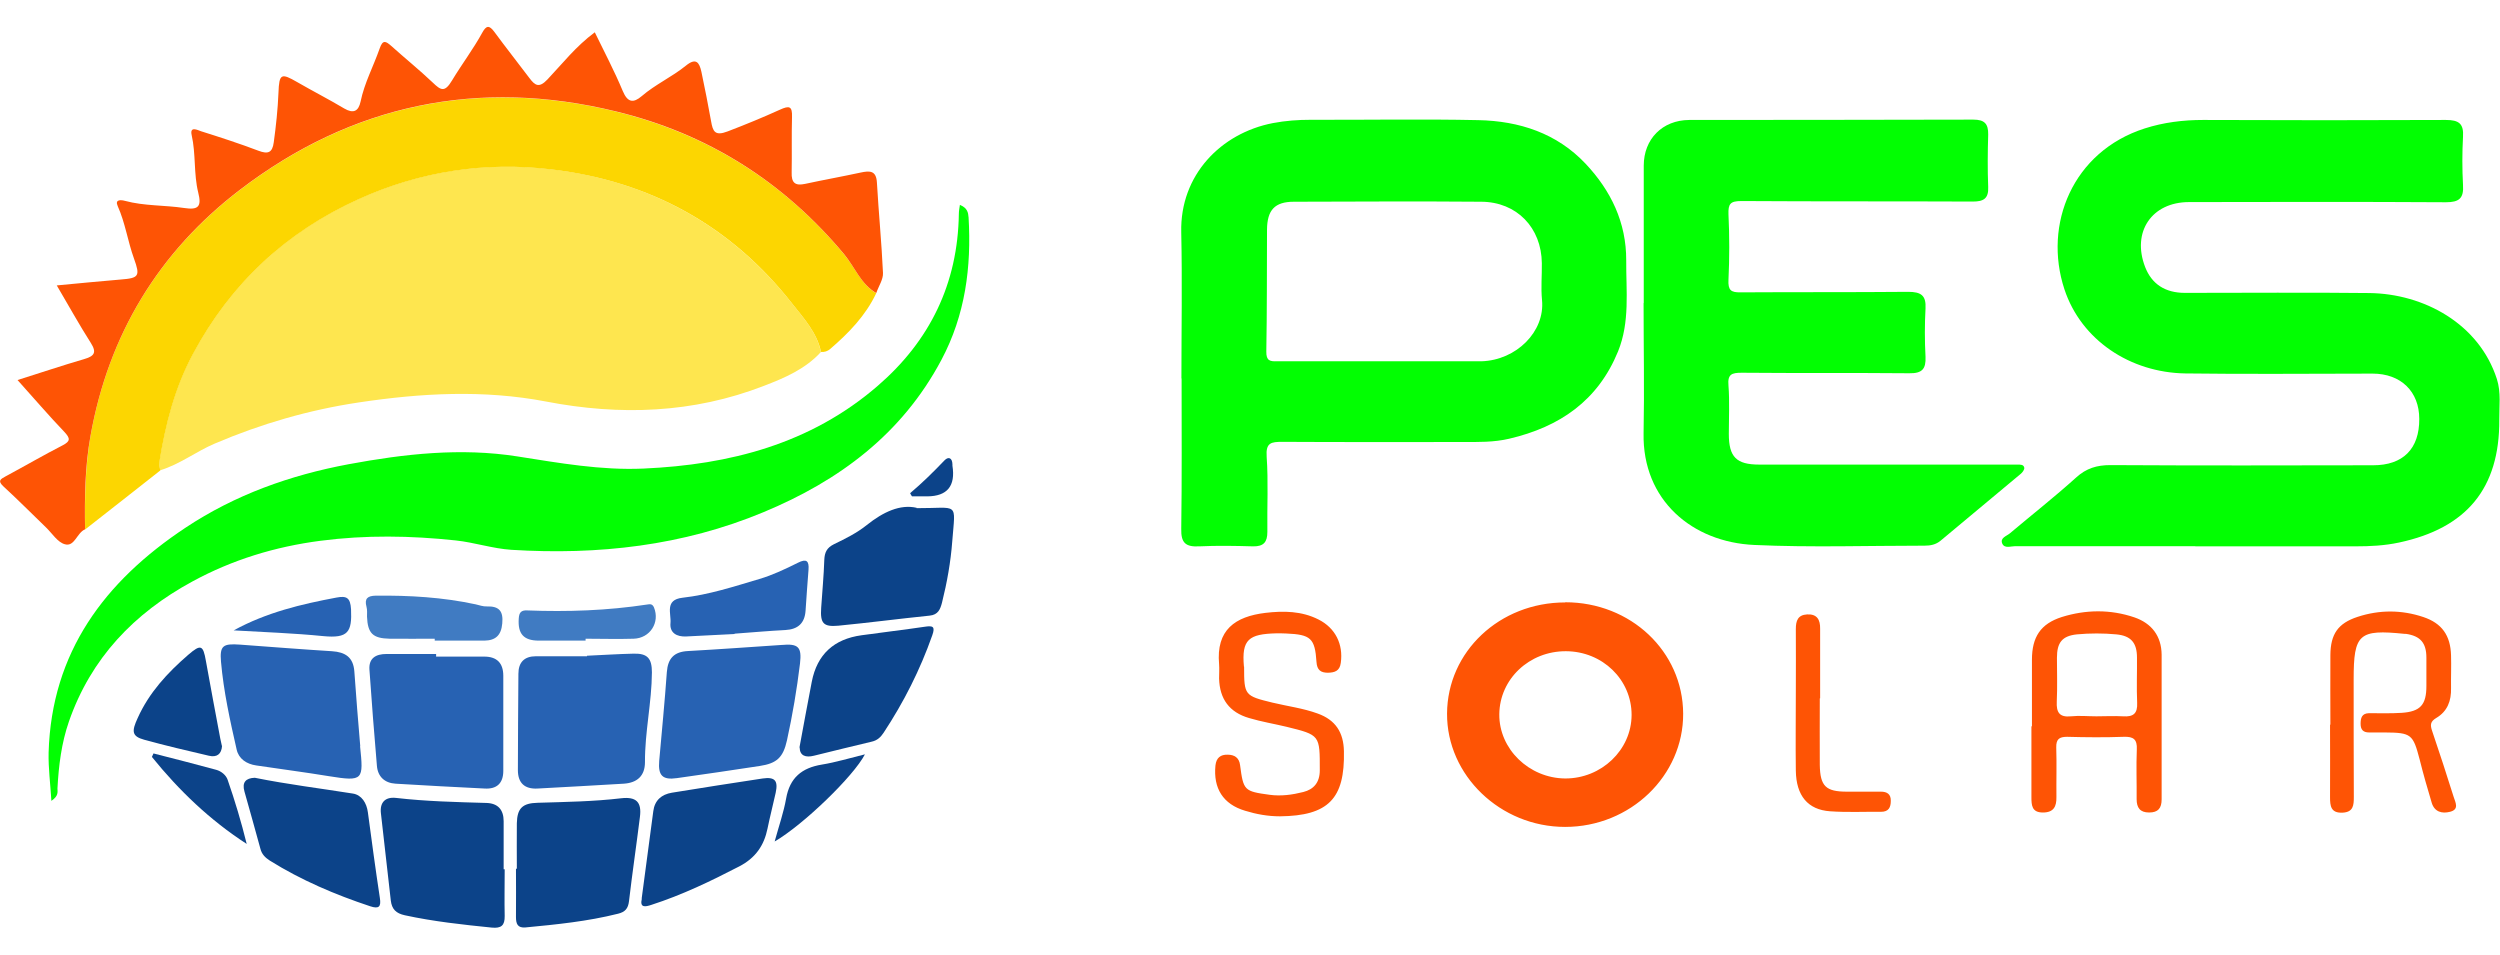 <svg xmlns="http://www.w3.org/2000/svg" id="uuid-32b7c682-5caa-4e69-a851-f9af58707fb4" viewBox="0 0 144 55"><defs><style>.uuid-bdf195af-b5bc-4b2a-a1ff-2978779609a1{fill:#02fe02}.uuid-3ad14882-81ef-42f7-9ad5-87f243973048{fill:#fee64f}.uuid-9c53ebf2-b156-4661-a5af-82be3be61403{fill:#fcd601}.uuid-751311e0-eeb8-48e3-abfe-0b45e228793a{fill:#fe5405}.uuid-31499860-e1cb-4a0d-83ca-0e5368a8b6f3{fill:#407bc2}.uuid-257c6683-51ab-4cd9-a7f2-4336679c6b8c{fill:#0c4389}.uuid-01902a33-972d-42a2-8f68-133a922b7f43{fill:#2762b3}</style></defs><path d="M47.29 20.27c-.9.99-2.1 1.5-3.3 1.96-4.08 1.58-8.27 1.72-12.53.9-3.6-.69-7.2-.49-10.79.05-2.87.43-5.63 1.23-8.3 2.37-1.08.46-2.02 1.2-3.15 1.54-.02-.16-.07-.33-.05-.48.35-2.18.89-4.3 1.95-6.26 2.18-4.03 5.34-7 9.53-8.89 3.56-1.61 7.3-2.17 11.12-1.71 5.64.68 10.32 3.24 13.86 7.74.66.84 1.42 1.66 1.65 2.77Z" class="uuid-3ad14882-81ef-42f7-9ad5-87f243973048"/><path d="M126.46 31.46h-10.39c-.25 0-.61.15-.74-.15-.14-.33.25-.43.44-.59 1.27-1.07 2.58-2.1 3.81-3.21.59-.54 1.2-.72 1.98-.72 5.04.03 10.09.02 15.13.01 1.73 0 2.67-.95 2.66-2.67 0-1.58-1.06-2.61-2.69-2.61-3.6 0-7.2.04-10.79-.01-3.16-.05-5.99-1.91-6.96-4.85-1.23-3.74.48-7.93 4.62-9.26 1.09-.35 2.22-.49 3.37-.49 4.66.02 9.32.02 13.98 0 .75 0 1.04.21.99.97-.05.92-.05 1.85 0 2.78.05.76-.22.99-.98.99-4.93-.03-9.87-.02-14.8-.01-2.15 0-3.31 1.72-2.53 3.74.38.98 1.15 1.49 2.29 1.49 3.54 0 7.09-.03 10.63.01 3.13.04 6.31 1.76 7.34 4.95.25.78.13 1.57.14 2.35.02 3.96-1.89 6.24-5.77 7.07-.84.18-1.67.22-2.51.22h-9.24ZM68.05 21.8c0-2.81.05-5.61-.01-8.42-.08-3.29 2.28-5.71 5.28-6.29.73-.14 1.45-.19 2.19-.19 3.22.01 6.43-.05 9.65.02 2.35.05 4.51.75 6.17 2.51 1.46 1.55 2.35 3.39 2.34 5.57-.01 1.76.22 3.54-.47 5.24-1.16 2.84-3.36 4.35-6.27 5.03-.89.21-1.78.19-2.68.19-3.46 0-6.92.01-10.38-.01-.65 0-.97.04-.91.86.1 1.44.02 2.89.04 4.33 0 .58-.21.84-.82.83-1.03-.03-2.07-.05-3.11 0-.78.04-1.05-.2-1.03-1.01.04-2.89.02-5.78.02-8.66Zm11.48-.99h5.8c2.01-.06 3.67-1.71 3.49-3.53-.07-.7 0-1.41-.01-2.12-.02-2.04-1.44-3.53-3.49-3.54-3.6-.03-7.19-.01-10.79 0-1.11 0-1.54.48-1.55 1.61-.01 2.34 0 4.68-.04 7.02-.01.54.22.57.62.56h5.97Z" class="uuid-bdf195af-b5bc-4b2a-a1ff-2978779609a1"/><path d="M94.68 17.47V9.54c0-1.53 1.07-2.62 2.62-2.63 5.45-.01 10.91 0 16.36-.02.65 0 .87.24.86.86-.03 1.01-.04 2.02 0 3.02.03.67-.27.84-.88.84-4.44-.02-8.89 0-13.33-.03-.65 0-.77.16-.75.77.06 1.25.06 2.51 0 3.76-.03.6.13.74.7.73 3.22-.02 6.43 0 9.65-.03.75 0 1.04.21 1 .96-.05.92-.05 1.85 0 2.78.03.7-.19.96-.93.95-3.22-.03-6.43 0-9.65-.03-.58 0-.83.08-.77.74.07.92.02 1.85.02 2.78 0 1.33.43 1.77 1.75 1.77h14.88c.16 0 .36-.01.39.19.01.1-.1.25-.19.33-1.54 1.29-3.09 2.58-4.64 3.87-.27.22-.57.28-.91.28-3.27 0-6.55.11-9.81-.04-3.58-.16-6.45-2.58-6.38-6.43.05-2.51 0-5.02 0-7.52Z" class="uuid-bdf195af-b5bc-4b2a-a1ff-2978779609a1"/><path d="M47.29 20.27c-.23-1.11-.99-1.93-1.65-2.77-3.53-4.51-8.22-7.07-13.86-7.74-3.82-.46-7.56.1-11.12 1.71-4.2 1.9-7.36 4.86-9.53 8.89-1.06 1.96-1.6 4.08-1.95 6.26-.03.16.03.32.05.48-1.44 1.13-2.88 2.27-4.33 3.4-.02-1.8 0-3.58.31-5.37 1.04-5.85 3.93-10.61 8.6-14.18 6.46-4.94 13.75-6.46 21.68-4.52 5.27 1.29 9.65 4.04 13.13 8.22.62.74.97 1.72 1.85 2.24-.61 1.29-1.58 2.29-2.65 3.21-.15.13-.33.19-.52.17Z" class="uuid-9c53ebf2-b156-4661-a5af-82be3be61403"/><path d="M55.31 11.81c.41.17.46.44.48.71.17 2.86-.19 5.62-1.56 8.2-2.27 4.28-5.89 6.97-10.25 8.78-4.65 1.94-9.53 2.48-14.52 2.17-1.08-.07-2.11-.42-3.2-.54-2.61-.28-5.2-.32-7.81.02-2.6.34-5.07 1.09-7.38 2.35-3.35 1.82-5.83 4.41-7.1 8.06-.43 1.24-.59 2.54-.66 3.85 0 .2.08.43-.35.72-.06-1-.18-1.89-.16-2.78.17-5.8 3.24-9.87 7.88-12.95 2.86-1.9 6.03-3.03 9.4-3.66 3.23-.6 6.47-.96 9.72-.45 2.42.38 4.82.81 7.27.7 4.96-.22 9.61-1.42 13.47-4.75 3.02-2.6 4.63-5.9 4.69-9.92 0-.16.03-.32.06-.52Z" class="uuid-bdf195af-b5bc-4b2a-a1ff-2978779609a1"/><path d="M50.47 16.88c-.89-.52-1.23-1.49-1.85-2.24-3.49-4.18-7.86-6.94-13.13-8.22-7.93-1.94-15.22-.42-21.68 4.52-4.67 3.57-7.56 8.34-8.6 14.18-.32 1.78-.34 3.57-.31 5.37-.47.19-.6 1.02-1.16.86-.42-.11-.73-.62-1.08-.96-.82-.79-1.63-1.61-2.47-2.38-.34-.32-.16-.41.13-.57 1.1-.59 2.18-1.22 3.29-1.79.46-.24.44-.4.1-.77-.92-.96-1.78-1.97-2.7-2.99 1.31-.41 2.55-.83 3.82-1.2.58-.17.77-.36.4-.94-.67-1.05-1.27-2.14-1.96-3.31 1.29-.12 2.48-.24 3.69-.34 1.05-.08 1.12-.2.76-1.2-.36-.99-.5-2.05-.94-3.03-.18-.4.2-.36.42-.3 1.11.3 2.27.24 3.4.41.84.13 1.02-.09.82-.88-.27-1.09-.13-2.22-.38-3.32-.12-.54.36-.28.54-.22 1.11.35 2.22.71 3.3 1.12.55.21.81.13.89-.49.13-.95.23-1.89.27-2.85.04-1.11.16-1.14 1.08-.61.9.52 1.82.99 2.71 1.52.53.31.82.16.94-.4.22-1.07.74-2.03 1.1-3.06.18-.52.35-.42.66-.15.79.71 1.62 1.38 2.39 2.11.47.45.69.6 1.12-.12.56-.93 1.22-1.8 1.74-2.75.23-.42.4-.44.69-.05.66.9 1.35 1.77 2.02 2.66.33.44.56.6 1.05.08.86-.91 1.63-1.9 2.72-2.71.54 1.11 1.13 2.23 1.61 3.38.28.67.61.71 1.09.3.79-.68 1.75-1.11 2.55-1.76.58-.47.77-.19.89.35.2.95.39 1.91.56 2.86.1.58.22.86.95.58 1.02-.39 2.02-.8 3.01-1.25.55-.25.72-.21.7.42-.03 1.06 0 2.13-.02 3.19-.02.59.19.79.78.66 1.06-.23 2.13-.42 3.19-.65.52-.11.9-.13.94.57.1 1.74.27 3.47.35 5.21.02.37-.25.76-.38 1.14ZM90.16 34.69c3.77 0 6.77 2.83 6.79 6.41.02 3.58-3.04 6.53-6.8 6.53-3.73 0-6.82-2.97-6.8-6.53.02-3.57 3.03-6.4 6.8-6.4Zm3.82 6.49c0-2.03-1.67-3.66-3.78-3.67-2.11-.01-3.82 1.6-3.84 3.63-.02 2 1.71 3.68 3.79 3.7 2.09.01 3.82-1.64 3.83-3.65ZM117.04 41.84V38c0-1.31.5-2.07 1.72-2.46 1.38-.43 2.8-.45 4.18.02.99.34 1.56 1.07 1.57 2.15v8.33c0 .51-.2.76-.72.76s-.72-.27-.72-.77c.01-.95-.03-1.91.01-2.86.03-.58-.19-.75-.75-.73-1.09.04-2.18.03-3.27 0-.45 0-.63.14-.62.61.03.95 0 1.91.01 2.86.01.55-.16.89-.78.89-.64 0-.66-.42-.66-.89v-4.08Zm3.7-.58c.52 0 1.03-.03 1.55 0 .59.04.84-.16.81-.78-.04-.87 0-1.74-.01-2.6 0-.84-.33-1.26-1.19-1.34-.75-.07-1.52-.07-2.27 0-.86.09-1.15.48-1.15 1.35 0 .84.03 1.68-.01 2.52-.03.62.15.92.82.85.48-.05.98 0 1.46 0ZM134.23 41.74c0-1.34-.01-2.67 0-4.01.01-1.21.44-1.83 1.57-2.2 1.25-.41 2.53-.41 3.78.01 1.08.36 1.57 1.07 1.6 2.21.02.63-.01 1.25 0 1.88.02.74-.21 1.35-.86 1.73-.33.2-.35.39-.23.74.43 1.26.84 2.53 1.24 3.8.1.32.34.72-.21.86-.47.12-.89 0-1.05-.51-.25-.83-.49-1.67-.7-2.51-.38-1.45-.48-1.54-2.01-1.55h-.9c-.34 0-.49-.16-.49-.5 0-.33.07-.6.48-.61.63 0 1.26.02 1.88-.02 1.09-.07 1.43-.47 1.43-1.55v-1.63c0-.85-.35-1.25-1.18-1.37h-.08c-2.63-.27-2.93 0-2.93 2.62 0 2.26 0 4.52.01 6.78 0 .48-.03.87-.65.9-.68.03-.72-.39-.72-.9.01-1.39 0-2.78 0-4.17ZM71.66 38.4c0 1.65.03 1.68 1.63 2.07.87.21 1.76.32 2.61.63 1.03.37 1.49 1.09 1.51 2.17.06 2.74-.9 3.72-3.68 3.75-.7 0-1.36-.12-2.01-.32-1.28-.38-1.84-1.3-1.71-2.61.05-.45.3-.63.7-.62.39 0 .67.17.72.61.19 1.46.24 1.5 1.7 1.7.66.09 1.31 0 1.94-.16.6-.15.95-.55.95-1.25 0-2.03.03-2.03-1.93-2.51-.71-.17-1.44-.29-2.14-.5-1.14-.33-1.7-1.1-1.73-2.28 0-.27.02-.55 0-.82-.18-1.98.92-2.75 2.68-2.96 1.03-.12 2.07-.11 3.04.38.98.49 1.44 1.43 1.29 2.5-.06.47-.35.56-.74.57-.42 0-.63-.16-.66-.62-.09-1.37-.33-1.58-1.74-1.64-.19 0-.38-.02-.57-.01-1.59.04-2.01.35-1.87 1.91ZM104.82 40.23c0 1.28-.01 2.56 0 3.83.02 1.23.35 1.54 1.56 1.54h1.96c.35 0 .58.14.57.53 0 .37-.12.63-.56.63-.98-.01-1.96.04-2.94-.03-1.28-.09-1.95-.9-1.97-2.34-.02-1.52 0-3.05 0-4.57 0-1.2.01-2.39 0-3.59 0-.48.12-.81.65-.84.57-.03.76.3.75.83v4Z" class="uuid-751311e0-eeb8-48e3-abfe-0b45e228793a"/><path d="M33.81 37.77c.9-.04 1.79-.1 2.69-.12.8-.02 1.05.28 1.05 1.08-.01 1.73-.41 3.44-.4 5.17 0 .79-.45 1.19-1.22 1.24-1.66.1-3.31.19-4.97.28-.74.04-1.13-.32-1.13-1.06 0-1.85.02-3.7.03-5.55 0-.66.34-1.01 1.01-1.01h2.94v-.04ZM25.11 37.82h2.78c.74 0 1.1.38 1.1 1.11v5.47c0 .73-.39 1.06-1.07 1.02-1.71-.08-3.43-.18-5.14-.28-.63-.04-1.02-.41-1.07-1.03-.16-1.84-.3-3.69-.43-5.53-.05-.67.37-.91.98-.91h2.86v.15ZM45.02 37.15c.97-.09 1.17.12 1.06 1.07-.18 1.49-.43 2.96-.75 4.42-.22.99-.58 1.33-1.57 1.48-1.59.24-3.18.48-4.77.7-.83.12-1.09-.15-1.02-.99.15-1.71.32-3.41.44-5.12.06-.79.42-1.17 1.22-1.21 1.79-.1 3.59-.23 5.38-.35ZM20.74 42.98c.2 1.94.2 2.05-1.78 1.73-1.4-.23-2.8-.41-4.2-.62-.56-.08-1.01-.38-1.13-.92-.38-1.67-.75-3.34-.9-5.05-.08-.93.11-1.06 1.09-.99 1.77.13 3.53.27 5.3.38.77.05 1.23.35 1.29 1.16.1 1.44.22 2.88.34 4.31Z" class="uuid-01902a33-972d-42a2-8f68-133a922b7f43"/><path d="M29.07 50.07c0 .9-.02 1.8 0 2.69.01.55-.2.72-.74.67-1.68-.17-3.35-.35-5.01-.71-.51-.11-.75-.35-.81-.85-.18-1.68-.39-3.35-.57-5.03-.07-.62.25-.95.87-.88 1.73.2 3.47.24 5.21.29.65.02.99.38.99 1.05v2.77h.04ZM29.77 50.04c0-.87-.01-1.74 0-2.62.02-.86.32-1.16 1.2-1.18 1.61-.05 3.21-.07 4.81-.26.87-.1 1.19.22 1.08 1.07-.2 1.62-.44 3.24-.63 4.86-.05.42-.22.62-.63.72-1.75.44-3.54.62-5.33.79-.46.04-.55-.21-.55-.6.01-.93 0-1.85 0-2.78h.03ZM52.79 29.27c2.47.01 2.24-.42 2.06 1.91-.09 1.19-.3 2.37-.59 3.53-.1.38-.22.7-.71.75-1.76.18-3.51.41-5.26.58-.87.08-1.05-.14-.99-1.03.06-.92.15-1.84.18-2.77.02-.43.15-.69.55-.89.66-.32 1.33-.65 1.9-1.11.94-.75 1.92-1.21 2.87-.99ZM14.68 44.8c1.88.38 3.77.61 5.65.91.5.08.79.54.86 1.08.22 1.64.44 3.29.69 4.93.08.51-.05.65-.56.48-2.02-.67-3.97-1.5-5.78-2.63-.26-.17-.46-.36-.54-.68-.3-1.1-.61-2.2-.92-3.3-.15-.53.08-.77.59-.79ZM36.96 51.76c.23-1.7.45-3.37.67-5.04.08-.62.47-.96 1.07-1.06 1.74-.28 3.49-.56 5.23-.82.7-.1.9.12.75.82-.15.69-.33 1.37-.47 2.06-.2.99-.7 1.7-1.62 2.18-1.64.85-3.3 1.65-5.07 2.22-.36.12-.68.18-.55-.36ZM46.05 43.05c.25-1.33.47-2.57.71-3.79q.46-2.34 2.87-2.67c1.21-.17 2.43-.31 3.64-.49.46-.07.61-.02.43.49-.7 1.99-1.64 3.85-2.8 5.61-.17.26-.37.45-.69.52-1.11.26-2.22.54-3.33.81-.48.12-.81 0-.82-.47Z" class="uuid-257c6683-51ab-4cd9-a7f2-4336679c6b8c"/><path d="M42.3 36.52c-.92.05-1.85.09-2.77.14-.55.03-.97-.21-.91-.78.05-.53-.35-1.33.69-1.45 1.52-.17 2.98-.65 4.43-1.08.75-.22 1.51-.58 2.23-.94.48-.24.64-.11.6.41-.07.79-.11 1.57-.17 2.36-.05.72-.44 1.07-1.16 1.11-.98.05-1.96.14-2.93.21v.02Z" class="uuid-01902a33-972d-42a2-8f68-133a922b7f43"/><path d="M12.79 42.96c-.03.48-.3.68-.76.57-1.24-.29-2.49-.58-3.72-.92-.73-.2-.73-.49-.38-1.25.66-1.47 1.72-2.61 2.91-3.64.73-.63.86-.57 1.02.35.27 1.5.55 2.99.83 4.48.03.13.06.26.09.41Z" class="uuid-257c6683-51ab-4cd9-a7f2-4336679c6b8c"/><path d="M25.05 36.79c-.87 0-1.74.01-2.61 0-.97-.02-1.26-.31-1.3-1.27 0-.19.02-.39-.03-.57-.13-.48.07-.63.53-.64 1.94-.02 3.86.09 5.76.5.21.05.43.13.64.12.7-.02.96.26.89.98-.06.69-.39.98-1.03.99h-2.86v-.11ZM33.73 36.9h-2.69c-.89 0-1.22-.4-1.16-1.27.02-.35.14-.49.49-.47 2.31.09 4.62.01 6.91-.34.17-.03.3-.04.39.17.35.86-.22 1.77-1.17 1.8-.92.03-1.85 0-2.77 0v.12Z" class="uuid-31499860-e1cb-4a0d-83ca-0e5368a8b6f3"/><path d="M8.85 43.4c1.2.31 2.4.61 3.6.94.3.08.57.31.66.57.42 1.21.79 2.44 1.1 3.7-2.12-1.37-3.9-3.08-5.46-5.01l.09-.2Z" class="uuid-257c6683-51ab-4cd9-a7f2-4336679c6b8c"/><path d="M13.46 36.31c1.9-1.04 3.9-1.51 5.92-1.89.58-.11.8 0 .84.67.06 1.31-.16 1.69-1.6 1.55-1.71-.17-3.44-.23-5.16-.33Z" class="uuid-01902a33-972d-42a2-8f68-133a922b7f43"/><path d="M49.82 43.45c-.66 1.27-3.55 4.06-5.2 5.02.25-.91.52-1.68.66-2.47.21-1.2.9-1.77 2.06-1.96.8-.13 1.58-.37 2.48-.59ZM52.42 28.41c.7-.59 1.35-1.23 1.98-1.89.23-.24.45-.15.46.22v.08q.28 1.76-1.45 1.77h-.88c-.04-.06-.08-.12-.11-.19Z" class="uuid-257c6683-51ab-4cd9-a7f2-4336679c6b8c"/></svg>